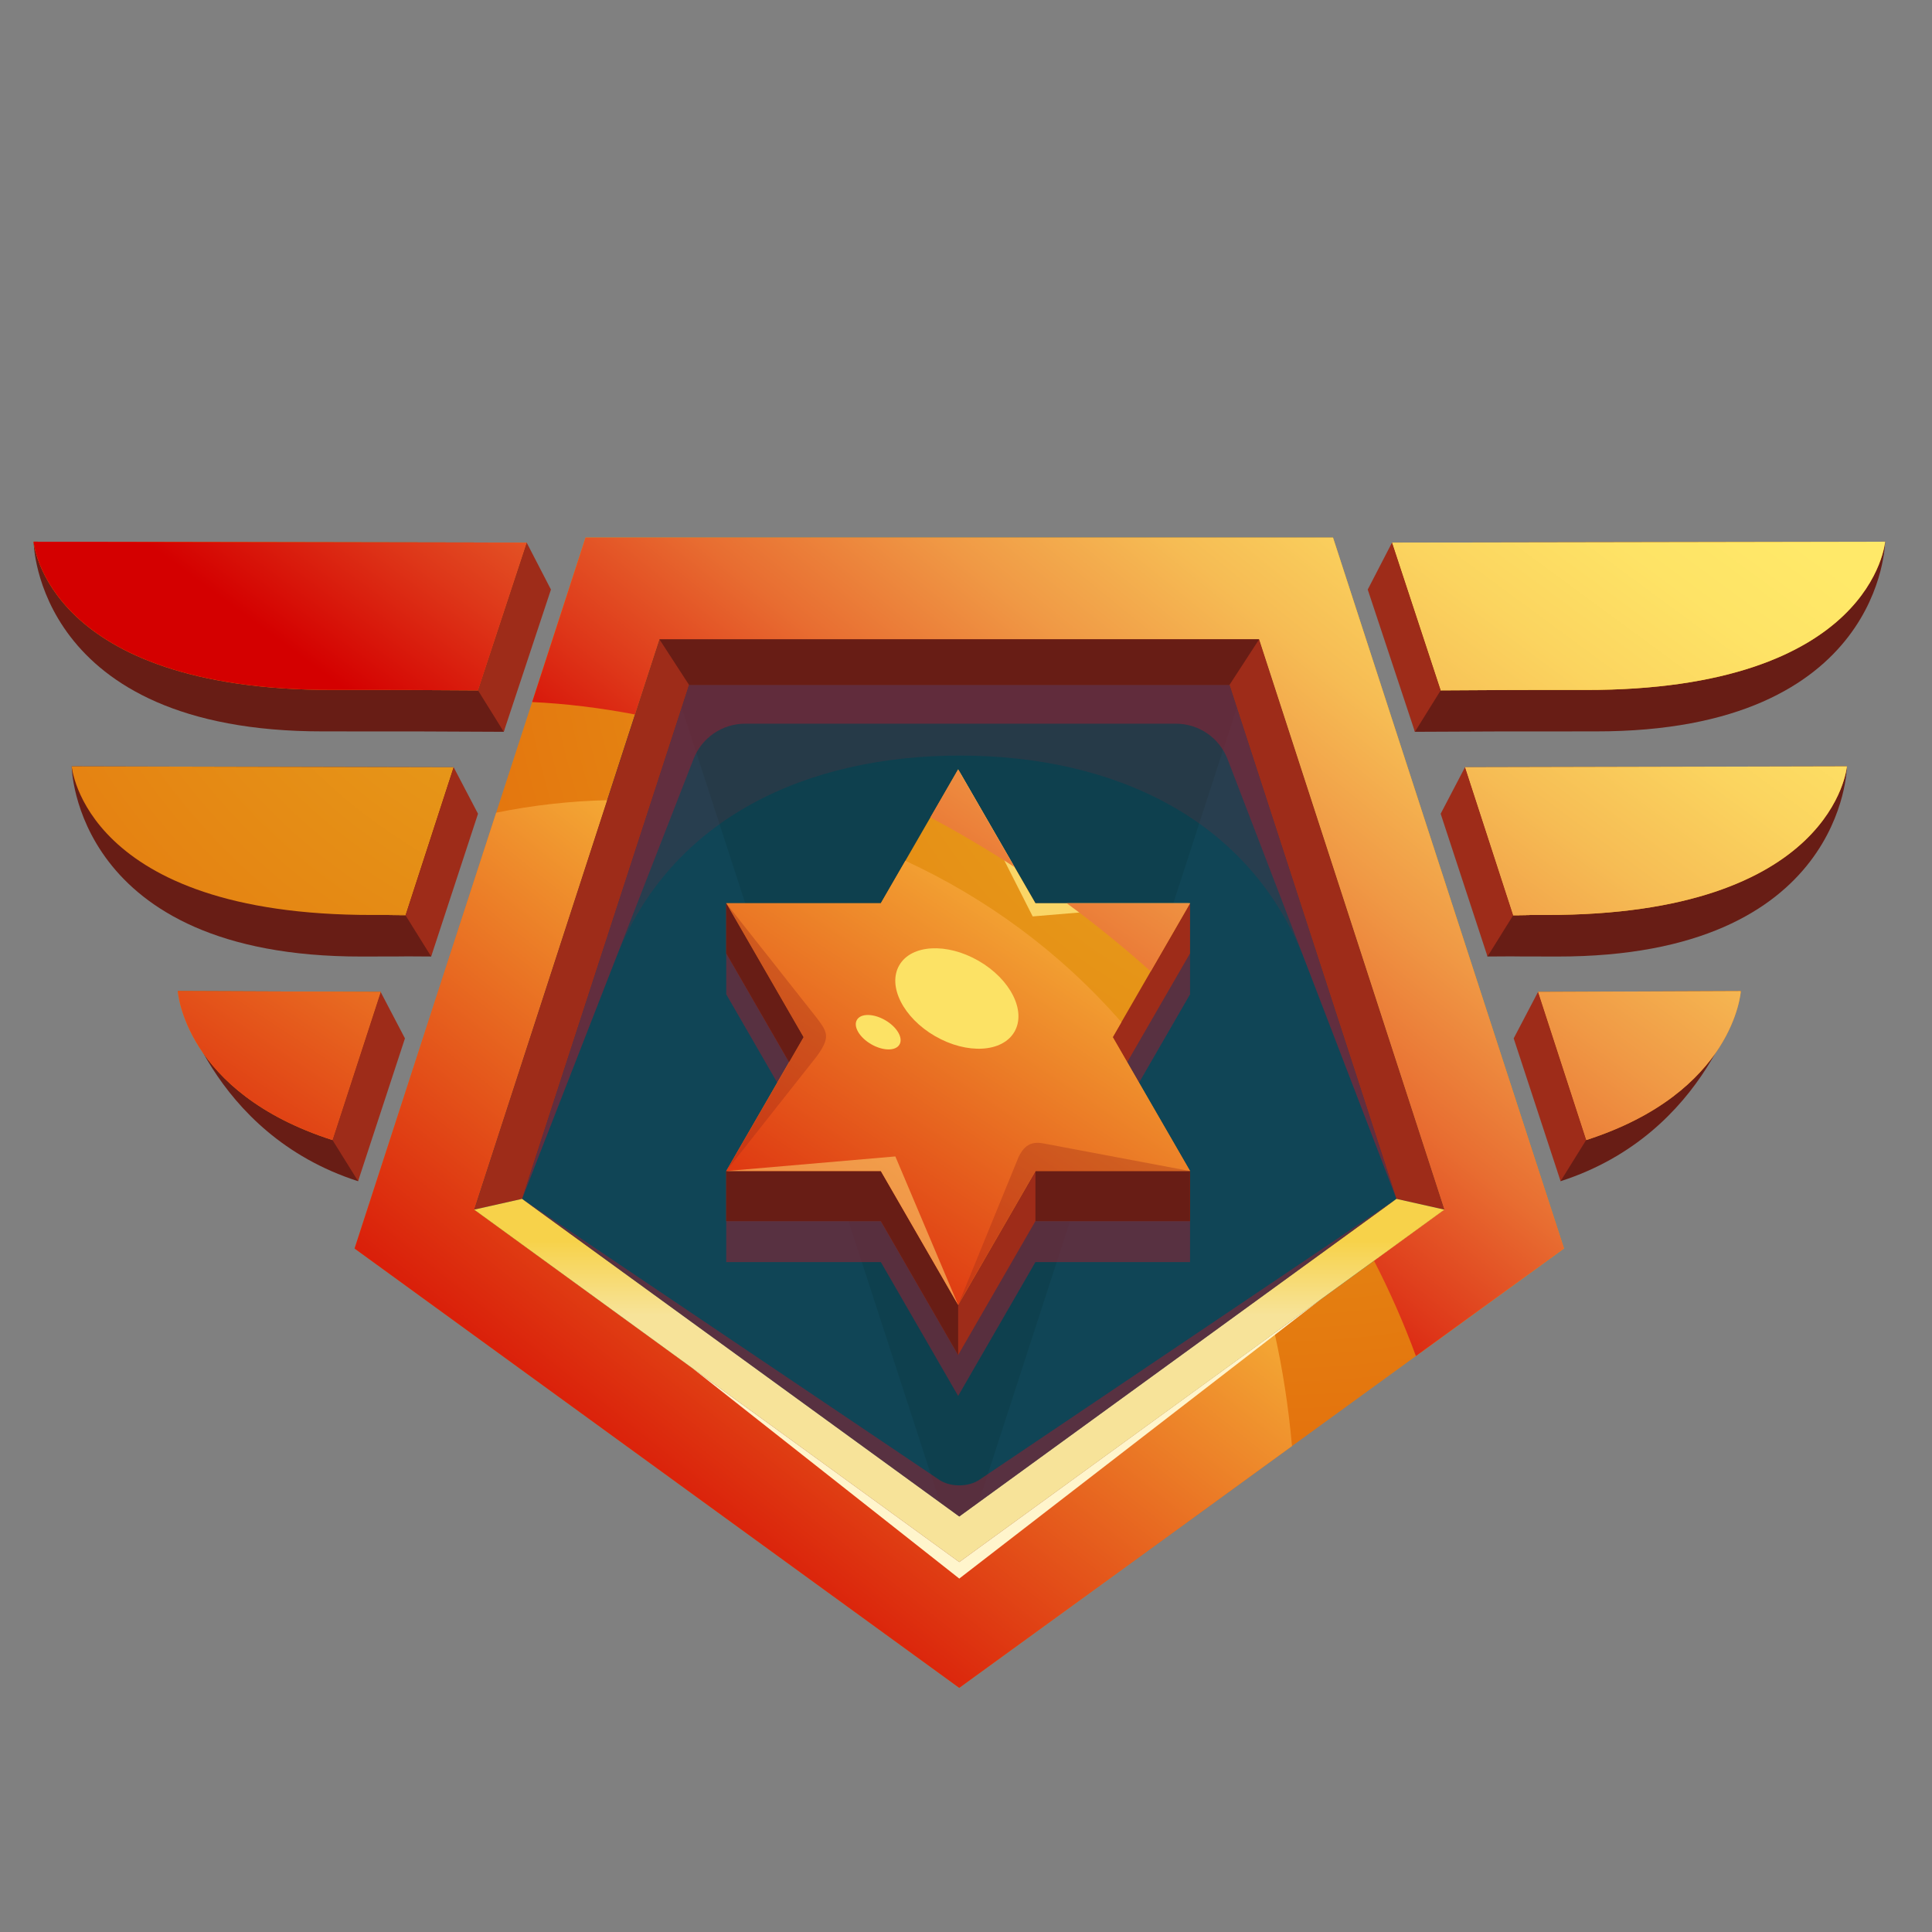 <?xml version="1.0" encoding="UTF-8"?>
<svg xmlns="http://www.w3.org/2000/svg" xmlns:xlink="http://www.w3.org/1999/xlink" viewBox="0 0 600 600">
  <rect x="0" y="0" width="600" height="600" fill="#808080" stroke="none"/>
  <defs>
    <style>
      .cls-1 {
        fill: #0c363d;
        opacity: .3;
      }

      .cls-1, .cls-2, .cls-3, .cls-4 {
        mix-blend-mode: multiply;
      }

      .cls-5 {
        fill: url(#radial-gradient-7);
      }

      .cls-6 {
        fill: url(#radial-gradient-6);
      }

      .cls-7 {
        fill: url(#radial-gradient-5);
      }

      .cls-8 {
        fill: url(#radial-gradient-4);
      }

      .cls-9 {
        fill: url(#radial-gradient-9);
      }

      .cls-10 {
        fill: url(#radial-gradient-8);
      }

      .cls-11 {
        fill: url(#radial-gradient-3);
      }

      .cls-12 {
        fill: url(#radial-gradient-2);
      }

      .cls-2 {
        opacity: .6;
      }

      .cls-2, .cls-3 {
        fill: #892334;
      }

      .cls-3 {
        opacity: .2;
      }

      .cls-13 {
        fill: url(#linear-gradient-3);
      }

      .cls-14 {
        fill: url(#radial-gradient);
      }

      .cls-4 {
        opacity: .35;
      }

      .cls-4, .cls-15 {
        fill: #9e2c19;
      }

      .cls-16 {
        isolation: isolate;
      }

      .cls-17 {
        fill: url(#linear-gradient);
      }

      .cls-17, .cls-18, .cls-19, .cls-20, .cls-21, .cls-22, .cls-23, .cls-24, .cls-25, .cls-26, .cls-27, .cls-28 {
        mix-blend-mode: screen;
      }

      .cls-18 {
        opacity: .5;
      }

      .cls-18, .cls-19 {
        fill: #ffe67b;
      }

      .cls-19 {
        opacity: .8;
      }

      .cls-20 {
        fill: url(#linear-gradient-2);
      }

      .cls-21 {
        fill: url(#linear-gradient-4);
      }

      .cls-22 {
        fill: url(#linear-gradient-9);
      }

      .cls-23 {
        fill: url(#linear-gradient-6);
      }

      .cls-24 {
        fill: url(#linear-gradient-7);
      }

      .cls-25 {
        fill: url(#linear-gradient-5);
      }

      .cls-26 {
        fill: url(#linear-gradient-8);
      }

      .cls-29 {
        fill: #fff5cc;
      }

      .cls-27 {
        fill: url(#linear-gradient-10);
      }

      .cls-28 {
        fill: url(#linear-gradient-11);
      }

      .cls-30 {
        fill: #681d15;
      }

      .cls-31 {
        fill: #104556;
      }

      .cls-32 {
        fill: #fce265;
      }
    </style>
    <radialGradient id="radial-gradient" cx="398.25" cy="178.9" fx="398.25" fy="178.9" r="297.91" gradientUnits="userSpaceOnUse">
      <stop offset=".01" stop-color="#e8b321"/>
      <stop offset="1" stop-color="#e36c0b"/>
    </radialGradient>
    <radialGradient id="radial-gradient-2" cx="452.45" cy="138.34" fx="452.45" fy="138.34" r="412.14" xlink:href="#radial-gradient"/>
    <linearGradient id="linear-gradient" x1="470.24" y1="109.02" x2="283.43" y2="339.45" gradientUnits="userSpaceOnUse">
      <stop offset="0" stop-color="#ffe969"/>
      <stop offset=".11" stop-color="#fee366"/>
      <stop offset=".24" stop-color="#fbd45f"/>
      <stop offset=".38" stop-color="#f6bc54"/>
      <stop offset=".53" stop-color="#f09945"/>
      <stop offset=".69" stop-color="#e86d31"/>
      <stop offset=".85" stop-color="#de3719"/>
      <stop offset="1" stop-color="#d40000"/>
    </linearGradient>
    <linearGradient id="linear-gradient-2" x1="172.76" y1="482.24" x2="336.07" y2="277.53" gradientUnits="userSpaceOnUse">
      <stop offset="0" stop-color="#d40000"/>
      <stop offset="1" stop-color="#ffe447"/>
    </linearGradient>
    <linearGradient id="linear-gradient-3" x1="297.91" y1="346.22" x2="297.91" y2="408.45" gradientUnits="userSpaceOnUse">
      <stop offset=".63" stop-color="#f7d24a"/>
      <stop offset="1" stop-color="#f7e399"/>
    </linearGradient>
    <radialGradient id="radial-gradient-3" cx="214.82" cy="120.36" fx="214.82" fy="120.36" r="330.64" xlink:href="#radial-gradient"/>
    <radialGradient id="radial-gradient-4" cx="214.82" cy="120.35" fx="214.82" fy="120.35" r="330.64" xlink:href="#radial-gradient"/>
    <radialGradient id="radial-gradient-5" cx="214.82" cy="120.36" fx="214.82" fy="120.36" r="330.64" xlink:href="#radial-gradient"/>
    <radialGradient id="radial-gradient-6" cx="415.42" cy="174.05" fx="415.42" fy="174.05" r="341.7" xlink:href="#radial-gradient"/>
    <radialGradient id="radial-gradient-7" cx="415.42" cy="174.05" fx="415.42" fy="174.05" r="341.7" xlink:href="#radial-gradient"/>
    <radialGradient id="radial-gradient-8" cx="415.42" cy="174.05" fx="415.42" fy="174.05" r="341.7" xlink:href="#radial-gradient"/>
    <linearGradient id="linear-gradient-4" x1="528.21" y1="145.41" x2="347.56" y2="390.95" xlink:href="#linear-gradient"/>
    <linearGradient id="linear-gradient-5" x1="565.01" y1="172.49" x2="384.36" y2="418.02" xlink:href="#linear-gradient"/>
    <linearGradient id="linear-gradient-6" x1="595.45" y1="194.89" x2="414.8" y2="440.42" xlink:href="#linear-gradient"/>
    <linearGradient id="linear-gradient-7" x1="258.97" y1="-52.68" x2="78.31" y2="192.85" xlink:href="#linear-gradient"/>
    <linearGradient id="linear-gradient-8" x1="33.16" y1="400.29" x2="173.35" y2="189.25" xlink:href="#linear-gradient-2"/>
    <radialGradient id="radial-gradient-9" cx="424.18" cy="173.3" fx="424.18" fy="173.3" r="340.08" xlink:href="#radial-gradient"/>
    <linearGradient id="linear-gradient-9" x1="222.54" y1="435.24" x2="360.12" y2="227.74" xlink:href="#linear-gradient-2"/>
    <linearGradient id="linear-gradient-10" x1="448.37" y1="135.38" x2="283.94" y2="381.48" xlink:href="#linear-gradient"/>
    <linearGradient id="linear-gradient-11" x1="405.02" y1="106.42" x2="240.59" y2="352.51" xlink:href="#linear-gradient"/>
  </defs>
  <g class="cls-16">
    <g id="Layer_1" data-name="Layer 1">
      <g>
        <polygon class="cls-31" points="297.91 513.37 475.44 384.39 407.63 175.7 188.19 175.7 120.38 384.39 297.91 513.37"/>
        <path class="cls-14" d="M413.97,166.97h-232.12l-71.73,220.76,187.79,136.44,187.79-136.44-71.73-220.76ZM147.26,375.66l57.54-177.1h186.22l57.54,177.1-150.65,109.45-150.65-109.45Z"/>
        <polygon class="cls-1" points="204.8 198.56 297.91 485.12 391.02 198.56 204.8 198.56"/>
        <path class="cls-12" d="M413.97,166.97h-232.12l-16.59,51.06c10.31.48,21.01,1.78,31.96,3.86l7.58-23.33h186.22l57.54,177.1-21.85,15.87c4.92,9.55,9.27,19.43,13.01,29.6l45.98-33.41-71.73-220.76Z"/>
        <path class="cls-17" d="M413.97,166.97h-232.12l-16.59,51.06c10.31.48,21.01,1.78,31.96,3.86l7.58-23.33h186.22l57.54,177.1-21.85,15.87c4.92,9.55,9.27,19.43,13.01,29.6l45.98-33.41-71.73-220.76Z"/>
        <path class="cls-20" d="M401.24,449.09c-1.1-12.3-2.93-24-5.41-35.12l-97.93,71.15-150.65-109.45,41.32-127.17c-11.73.29-23.29,1.6-34.48,3.89l-43.98,135.35,187.79,136.44,103.33-75.08Z"/>
        <polygon class="cls-15" points="147.26 375.66 162.14 372.32 214 212.72 381.82 212.72 433.68 372.32 448.56 375.66 391.02 198.56 204.8 198.56 147.26 375.66"/>
        <path class="cls-3" d="M162.14,372.32l29.01-74.45c17.18-44.08,59.65-63.22,106.96-63.22h0c47.52,0,90.13,19.38,107.16,63.74l28.39,73.93-51.86-159.6h-167.82l-51.86,159.6Z"/>
        <polygon class="cls-13" points="147.26 375.66 162.14 372.32 297.91 470.96 433.68 372.32 448.56 375.66 297.91 485.12 147.26 375.66"/>
        <path class="cls-2" d="M162.14,372.32l53.25-136.63c2.57-6.59,8.92-10.94,16-10.94h133.81c7.11,0,13.48,4.38,16.03,11.01l52.45,136.55-51.86-159.6h-167.82l-51.86,159.6Z"/>
        <polygon class="cls-30" points="204.8 198.56 214 212.72 381.82 212.72 391.02 198.56 204.8 198.56"/>
        <path class="cls-2" d="M162.14,372.32l129.53,87.24c3.43,2.31,9.05,2.31,12.48,0l129.53-87.24-135.77,98.64-135.77-98.64Z"/>
        <polygon class="cls-29" points="214.92 424.82 297.91 485.12 409.97 403.7 297.91 490.24 214.92 424.82"/>
        <path class="cls-30" d="M163.56,168.51l-7.1,58.76c-16.82-.09-30.87-.16-56.12-.13-89.43.11-89.9-58.91-89.9-58.91l153.13.28Z"/>
        <path class="cls-11" d="M163.56,168.51l-15.11,45.9c-16.82-.09-19.58-.16-44.84-.13-89.43.11-93.19-46.05-93.19-46.05l153.13.28Z"/>
        <path class="cls-30" d="M140.89,238.28l-7,58.77c-16.82-.09,3.64-.02-21.62.01-89.43.11-90-59.06-90-59.06l118.62.28Z"/>
        <path class="cls-8" d="M140.89,238.28l-14.94,46c-16.82-.09,14.94-.16-10.32-.13-89.43.11-93.36-46.15-93.36-46.15l118.62.28Z"/>
        <path class="cls-30" d="M118.23,308.04l-63.01-.26s9.89,44.24,55.98,59.05l7.02-58.78Z"/>
        <path class="cls-7" d="M118.23,308.04l-63.01-.26s1.95,31.47,48.04,46.28l14.97-46.01Z"/>
        <polygon class="cls-15" points="163.56 168.51 171.1 183.09 156.45 227.27 148.45 214.41 163.56 168.51"/>
        <polygon class="cls-15" points="140.89 238.28 148.45 252.72 133.9 297.05 125.95 284.28 140.89 238.28"/>
        <polygon class="cls-15" points="118.21 308.05 125.76 322.48 111.21 366.82 103.26 354.05 118.21 308.05"/>
        <path class="cls-30" d="M432.3,168.51l7.11,58.76c16.82-.09,30.86-.16,56.12-.13,89.43.11,89.9-58.91,89.9-58.91l-153.13.28Z"/>
        <path class="cls-6" d="M432.3,168.51l15.11,45.9c16.82-.09,19.58-.16,44.84-.13,89.43.11,93.19-46.05,93.19-46.05l-153.13.28Z"/>
        <path class="cls-30" d="M454.96,238.28l7,58.77c16.82-.09-3.64-.02,21.62.01,89.43.11,90-59.06,90-59.06l-118.62.28Z"/>
        <path class="cls-5" d="M454.96,238.28l14.94,46c16.82-.09-14.94-.16,10.32-.13,89.43.11,93.36-46.15,93.36-46.15l-118.62.28Z"/>
        <path class="cls-30" d="M477.62,308.04l63.01-.26s-9.89,44.24-55.98,59.05l-7.02-58.78Z"/>
        <path class="cls-10" d="M477.62,308.04l63.01-.26s-1.95,31.47-48.04,46.28l-14.97-46.01Z"/>
        <path class="cls-21" d="M432.3,168.51l15.11,45.9c16.82-.09,19.58-.16,44.84-.13,89.43.11,93.19-46.05,93.19-46.05l-153.13.28Z"/>
        <path class="cls-25" d="M454.96,238.28l14.94,46c16.82-.09-14.94-.16,10.32-.13,89.43.11,93.36-46.15,93.36-46.15l-118.62.28Z"/>
        <path class="cls-23" d="M477.62,308.04l63.01-.26s-1.95,31.47-48.04,46.28l-14.97-46.01Z"/>
        <polygon class="cls-15" points="432.3 168.51 424.76 183.09 439.41 227.27 447.41 214.41 432.3 168.51"/>
        <polygon class="cls-15" points="454.96 238.28 447.41 252.72 461.96 297.05 469.91 284.28 454.96 238.28"/>
        <polygon class="cls-15" points="477.65 308.05 470.09 322.48 484.65 366.82 492.59 354.05 477.65 308.05"/>
        <path class="cls-24" d="M163.56,168.51l-153.13-.28s3.76,46.15,93.19,46.05c25.26-.03,28.02.04,44.84.13l15.11-45.9Z"/>
        <path class="cls-26" d="M118.23,308.04l-63.01-.26s1.95,31.47,48.04,46.28l14.97-46.01Z"/>
        <g>
          <polygon class="cls-2" points="345.57 350.37 369.58 308.79 369.58 296.07 321.56 308.79 297.56 267.21 273.55 308.79 225.54 296.07 225.54 308.79 249.54 350.37 225.54 379.23 225.54 391.95 273.55 391.95 297.56 433.53 321.56 391.95 369.58 391.95 369.58 379.23 345.57 350.37"/>
          <polygon class="cls-15" points="345.57 337.65 369.58 296.07 369.58 280.51 321.56 296.07 297.56 254.49 273.55 296.07 225.54 280.51 225.54 296.07 249.54 337.65 225.54 363.68 225.54 379.23 273.55 379.23 297.56 420.81 321.56 379.23 369.58 379.23 369.58 363.68 345.57 337.65"/>
          <polygon class="cls-9" points="345.57 322.1 369.58 280.51 321.56 280.51 297.56 238.93 273.55 280.51 225.54 280.51 249.54 322.1 225.54 363.68 273.55 363.68 297.56 405.26 321.56 363.68 369.58 363.68 345.57 322.1"/>
          <rect class="cls-30" x="321.56" y="363.68" width="48.01" height="15.55"/>
          <polygon class="cls-30" points="273.55 379.23 297.56 420.81 297.56 405.26 273.55 363.68 225.54 363.68 225.54 379.23 273.55 379.23"/>
          <path class="cls-22" d="M281.17,267.32l-7.62,13.19h-48.01l24.01,41.58-24.01,41.58h48.01l24.01,41.58,24.01-41.58h48.01l-24.01-41.58,2.68-4.64c-19.23-22.03-42.3-38.67-67.08-50.13Z"/>
          <polygon class="cls-30" points="225.54 280.51 249.54 322.1 245.05 329.87 225.54 296.07 225.54 280.51"/>
          <path class="cls-4" d="M225.54,280.51l28.2,35.73c3.22,4.31,4.2,5.85,0,11.7l-28.2,35.73,24.01-41.58-24.01-41.58Z"/>
          <polygon class="cls-19" points="297.56 238.93 320.71 284.6 369.58 280.51 321.56 280.51 297.56 238.93"/>
          <polygon class="cls-18" points="225.54 363.68 278.06 359.14 297.56 405.26 273.55 363.68 225.54 363.68"/>
          <path class="cls-4" d="M297.56,405.26l18.74-45.87c2.04-4.37,4.73-4.86,7.84-4.27l45.44,8.56h-48.01l-24.01,41.58Z"/>
          <path class="cls-27" d="M357.36,301.68l12.22-21.16h-38.28c8.99,6.6,17.71,13.67,26.06,21.16Z"/>
          <path class="cls-28" d="M315.1,269.31l-17.54-30.38-8.62,14.93c8.88,4.74,17.62,9.89,26.16,15.45Z"/>
          <path class="cls-32" d="M315.05,320.42c-3.73,6.46-14.76,7.07-24.64,1.37-9.88-5.7-14.86-15.56-11.13-22.02,3.73-6.46,14.76-7.07,24.64-1.37,9.88,5.7,14.86,15.56,11.13,22.02Z"/>
          <path class="cls-32" d="M279.35,324.38c-1.19,2.07-5.12,2.03-8.78-.08-3.65-2.11-5.65-5.5-4.45-7.56,1.19-2.07,5.12-2.03,8.78.08,3.65,2.11,5.65,5.5,4.45,7.56Z"/>
        </g>
      </g>
    </g>
  </g>
</svg>